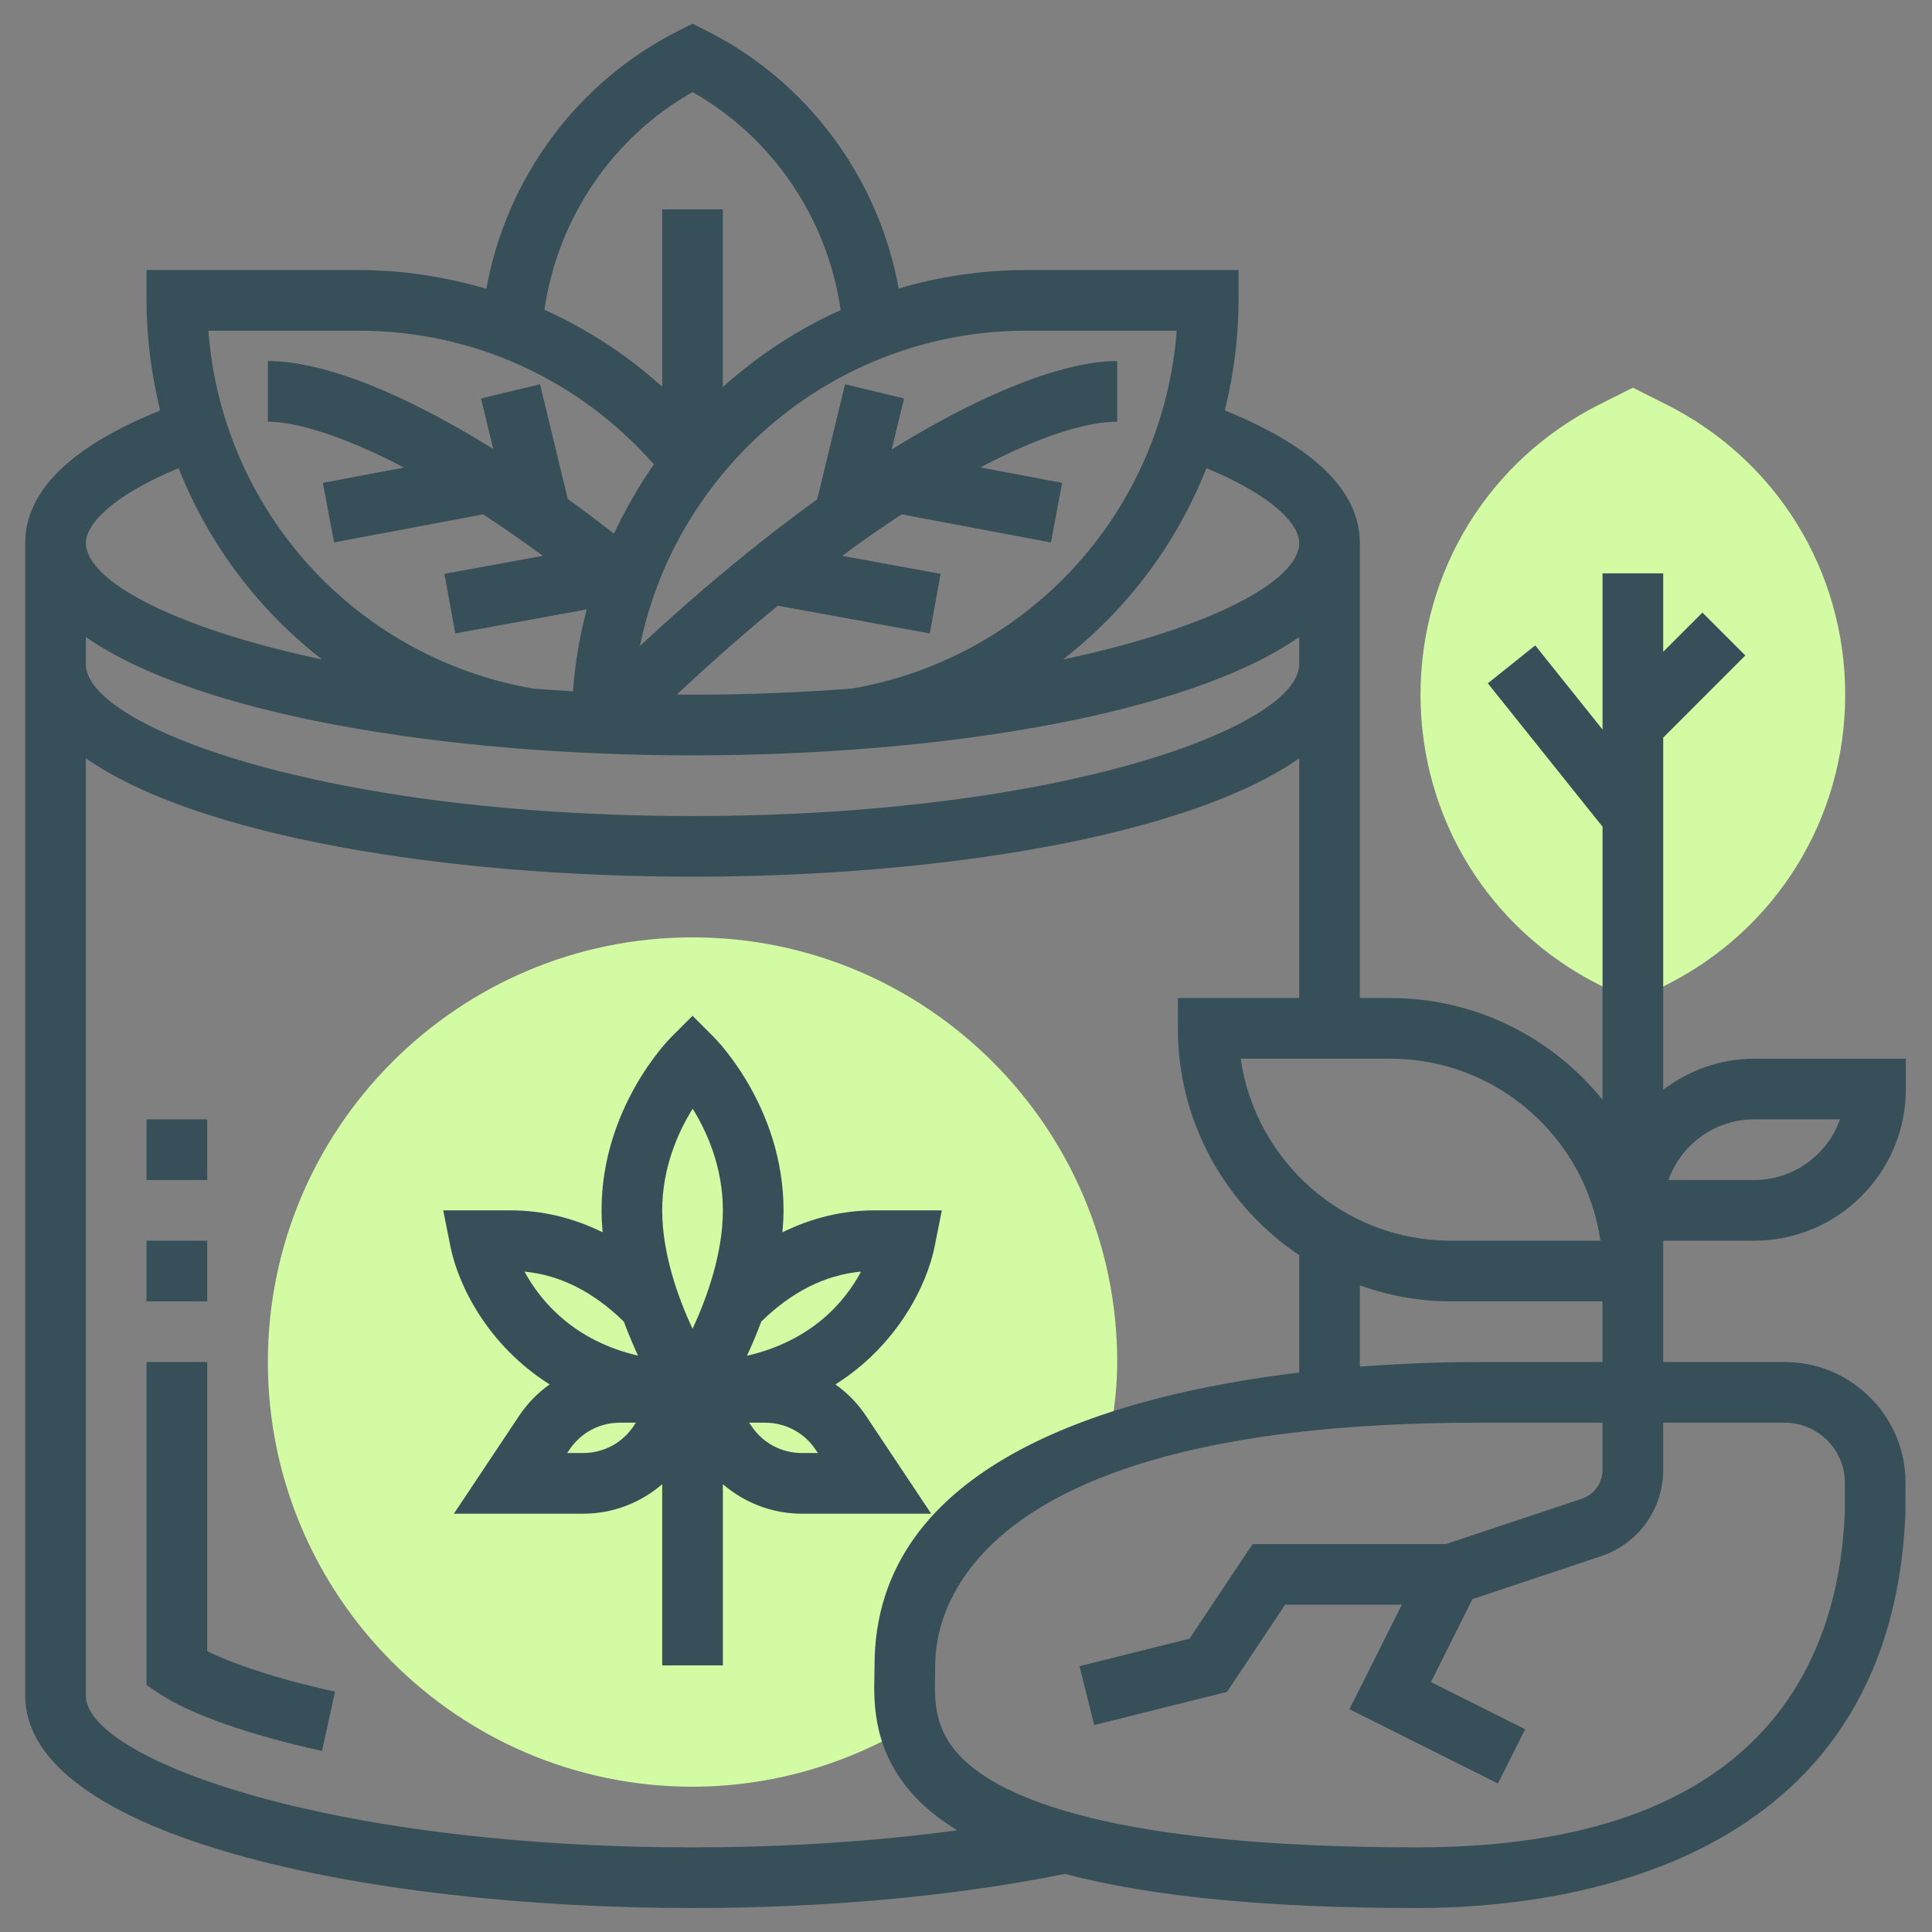 <?xml version="1.0" encoding="utf-8"?>
<svg xmlns="http://www.w3.org/2000/svg" xmlns:xlink="http://www.w3.org/1999/xlink" width="1000" zoomAndPan="magnify" viewBox="0 0 750 750" height="1000" preserveAspectRatio="xMidYMid meet" version="1.0">
  <rect x="0" y="0" width="750" height="750" fill="#808080" stroke="none"/>
  <defs>
    <clipPath id="4972e5ce58">
      <path clip-rule="nonzero" d="M 9.195 9.195 L 740 9.195 L 740 740.445 L 9.195 740.445 Z M 9.195 9.195"/>
    </clipPath>
  </defs>
  <path fill="#d2fba4" fill-opacity="1" fill-rule="nonzero" d="M 351.27 646.492 C 351.27 616.363 370.496 581.406 430.25 560.156 C 432.363 549.527 433.699 538.996 433.699 528.738 C 433.699 437.801 359.734 363.883 268.844 363.883 C 177.953 363.883 103.988 437.801 103.988 528.738 C 103.988 619.629 177.953 693.594 268.844 693.594 C 298.512 693.594 327.445 685.453 353.02 670.227 C 350.488 661.027 351.27 652.562 351.27 646.492"/>
  <path fill="#d2fba4" fill-opacity="1" fill-rule="nonzero" d="M 633.879 388.812 L 621.137 382.465 C 578.176 360.938 551.453 317.746 551.453 269.68 C 551.453 221.613 578.176 178.375 621.137 156.895 L 633.879 150.5 L 646.621 156.895 C 689.582 178.375 716.305 221.613 716.305 269.68 C 716.305 317.746 689.582 360.938 646.621 382.465 L 633.879 388.812"/>
  <path fill="#374f59" fill-opacity="1" fill-rule="nonzero" d="M 291.703 553.578 L 290.828 552.289 L 297.039 552.289 C 304.949 552.289 312.266 556.199 316.633 562.777 L 317.508 564.062 L 311.297 564.062 C 303.387 564.062 296.074 560.156 291.703 553.578 Z M 245.98 553.578 C 241.613 560.156 234.297 564.062 226.387 564.062 L 220.176 564.062 L 221.051 562.777 C 225.422 556.199 232.734 552.289 240.645 552.289 L 246.855 552.289 Z M 242.164 513.055 C 243.957 517.836 245.844 522.254 247.684 526.254 C 222.891 520.504 209.922 505.277 203.617 493.641 C 217.602 494.977 230.48 501.598 242.164 513.055 Z M 268.891 430.395 C 274.41 439.273 280.617 453.027 280.617 469.859 C 280.617 486.512 274.547 503.531 268.844 515.859 C 263.141 503.578 257.066 486.559 257.066 469.859 C 257.066 453.164 263.324 439.32 268.891 430.395 Z M 334.25 493.641 C 328.043 505.324 315.07 520.551 289.957 526.301 C 291.84 522.297 293.727 517.836 295.52 513.055 C 307.25 501.555 320.223 494.93 334.25 493.641 Z M 361.48 587.613 L 336.23 549.711 C 333.008 544.836 328.914 540.699 324.316 537.43 C 348.371 522.254 359.824 498.887 362.816 483.938 L 365.621 469.859 L 339.496 469.859 C 327.074 469.859 315.023 472.805 303.754 478.371 C 303.984 475.566 304.168 472.715 304.168 469.859 C 304.168 430.121 278.273 403.762 277.168 402.66 L 268.844 394.332 L 260.516 402.66 C 259.414 403.762 233.516 430.121 233.516 469.859 C 233.516 472.715 233.699 475.566 233.93 478.371 C 222.66 472.805 210.609 469.859 198.191 469.859 L 172.062 469.859 L 174.871 483.938 C 177.859 498.887 189.312 522.254 213.371 537.43 C 208.77 540.699 204.676 544.836 201.457 549.711 L 176.203 587.613 L 226.387 587.613 C 237.84 587.613 248.648 583.43 257.066 576.16 L 257.066 646.492 L 280.617 646.492 L 280.617 576.16 C 289.035 583.43 299.844 587.613 311.297 587.613 L 361.48 587.613"/>
  <path fill="#374f59" fill-opacity="1" fill-rule="nonzero" d="M 80.438 528.738 L 56.887 528.738 L 56.887 654.172 L 62.176 657.668 C 74.09 665.535 96.996 673.586 125.008 679.703 L 130.07 656.703 C 106.242 651.461 89.73 645.57 80.438 640.973 L 80.438 528.738"/>
  <g clip-path="url(#4972e5ce58)">
    <path fill="#374f59" fill-opacity="1" fill-rule="nonzero" d="M 622.105 528.738 L 573.668 528.738 C 562.629 528.738 546.531 529.105 527.902 530.531 L 527.902 498.977 C 538.984 502.934 550.855 505.188 563.227 505.188 L 622.105 505.188 Z M 692.758 552.289 C 699.012 552.289 704.898 554.727 709.359 559.141 C 713.777 563.605 716.215 569.492 716.168 575.793 L 716.168 587.109 C 713.684 646.445 682.914 717.145 550.254 717.145 C 432.133 717.145 388.711 698.102 373.121 682.141 C 362.539 671.332 362.77 660.152 363 650.309 L 363.047 646.492 C 363.047 624.367 378.227 552.289 573.668 552.289 L 622.105 552.289 L 622.105 570.641 C 622.105 575.703 618.883 580.211 614.055 581.82 L 561.34 599.391 L 486.273 599.391 L 461.758 636.141 L 419.07 646.812 L 424.773 669.676 L 476.293 656.797 L 498.875 622.941 L 544.184 622.941 L 523.852 663.512 L 581.488 692.352 L 592.066 671.285 L 555.5 652.977 L 571.598 620.777 L 621.504 604.129 C 635.949 599.297 645.656 585.867 645.656 570.641 L 645.656 552.289 Z M 268.844 717.145 C 125.102 717.145 33.336 682.277 33.336 658.266 L 33.336 294.379 C 76.621 324.648 173.121 340.332 268.844 340.332 C 364.562 340.332 461.113 324.648 504.352 294.379 L 504.352 387.434 L 457.25 387.434 L 457.25 399.211 C 457.25 435.867 475.969 468.207 504.352 487.25 L 504.352 532.832 C 431.902 541.523 339.496 568.02 339.496 646.492 L 339.449 649.805 C 339.172 661.348 338.758 680.715 356.285 698.605 C 360.516 702.93 365.668 706.887 371.602 710.52 C 339.633 714.844 304.812 717.145 268.844 717.145 Z M 33.336 247.277 C 76.621 277.547 173.121 293.23 268.844 293.23 C 364.562 293.23 461.113 277.547 504.352 247.277 L 504.352 257.906 C 504.352 281.914 412.633 316.781 268.844 316.781 C 125.102 316.781 33.336 281.914 33.336 257.906 Z M 69.352 181.734 C 80.941 211.172 100.262 236.793 125.055 256.02 C 66.961 243.691 33.336 225.293 33.336 210.805 C 33.336 203.672 43.086 192.68 69.352 181.734 Z M 139.312 128.375 C 183.609 128.375 224.777 147.281 253.848 180.262 C 247.914 188.723 242.762 197.738 238.348 207.168 C 232.32 202.477 226.34 197.969 220.406 193.691 L 209.645 149.168 L 186.738 154.688 L 191.477 174.281 C 156.285 152.434 125.469 140.152 103.988 140.152 L 103.988 163.703 C 114.707 163.703 132.781 168.945 156.84 181.504 L 125.332 187.438 L 129.699 210.574 L 187.566 199.672 C 194.926 204.5 202.652 209.836 210.746 215.77 L 172.523 222.762 L 176.754 245.898 L 227.766 236.562 C 225.055 246.82 223.215 257.445 222.43 268.348 C 217.094 268.07 211.898 267.703 206.793 267.289 C 137.43 255.098 86.141 197.785 80.898 128.375 Z M 268.844 35.738 C 300.027 53.398 321.281 84.953 326.34 120.371 C 309.551 127.914 294.188 138.082 280.617 150.223 L 280.617 81.273 L 257.066 81.273 L 257.066 150.133 C 243.359 137.758 227.996 127.73 211.348 120.281 C 216.453 84.906 237.656 53.398 268.844 35.738 Z M 456.789 128.375 C 451.547 197.785 400.258 255.098 330.895 267.289 C 311.438 268.762 290.828 269.68 268.844 269.68 C 266.773 269.68 264.84 269.59 262.77 269.59 C 276.293 256.938 289.402 245.395 302.008 235.137 L 360.93 245.898 L 365.16 222.762 L 326.938 215.77 C 334.895 209.883 342.621 204.5 350.027 199.672 L 407.984 210.574 L 412.309 187.438 L 380.57 181.457 C 403.293 169.496 421.602 163.703 433.699 163.703 L 433.699 140.152 C 414.285 140.152 383.746 151.191 346.164 174.465 L 350.949 154.688 L 328.043 149.168 L 317.23 193.875 C 295.797 209.285 272.707 228.234 248.422 250.773 C 262.68 181.09 324.594 128.375 398.371 128.375 Z M 504.352 210.805 C 504.352 225.293 470.773 243.691 412.633 256.02 C 437.422 236.793 456.742 211.172 468.336 181.734 C 494.598 192.68 504.352 203.672 504.352 210.805 Z M 621.277 481.637 L 563.227 481.637 C 521.781 481.637 487.379 450.863 481.629 410.984 L 539.676 410.984 C 581.121 410.984 615.527 441.711 621.277 481.637 Z M 680.98 434.535 L 714.281 434.535 C 709.406 448.242 696.344 458.086 680.98 458.086 L 647.68 458.086 C 652.555 444.379 665.617 434.535 680.98 434.535 Z M 645.656 493.41 L 645.656 481.637 L 680.98 481.637 C 713.453 481.637 739.855 455.188 739.855 422.758 L 739.855 410.984 L 680.98 410.984 C 667.688 410.984 655.543 415.586 645.656 423.035 L 645.656 286.332 L 677.531 254.453 L 660.879 237.805 L 645.656 253.027 L 645.656 222.578 L 622.105 222.578 L 622.105 283.203 L 595.977 250.547 L 577.578 265.266 L 622.105 320.922 L 622.105 426.945 C 602.648 402.844 572.977 387.434 539.676 387.434 L 527.902 387.434 L 527.902 210.805 C 527.902 190.656 510.145 173.359 475.465 159.332 C 478.867 145.578 480.801 131.32 480.801 116.602 L 480.801 104.824 L 398.371 104.824 C 381.168 104.824 364.609 107.402 348.879 112 C 341.105 69.133 313.508 31.551 274.133 11.863 L 268.844 9.195 L 263.555 11.863 C 224.133 31.598 196.535 69.176 188.809 112.094 C 172.891 107.492 156.332 104.824 139.312 104.824 L 56.887 104.824 L 56.887 116.602 C 56.887 131.32 58.816 145.578 62.176 159.332 C 27.539 173.359 9.785 190.609 9.785 210.805 L 9.785 658.266 C 9.785 712.359 140.098 740.695 268.844 740.695 C 320.82 740.695 370.68 736.094 413.414 727.445 C 446.992 736.324 492.344 740.695 550.254 740.695 C 605.316 740.695 733.969 725.793 739.672 587.66 L 739.719 575.84 C 739.766 563.281 734.938 551.461 726.012 542.539 C 717.133 533.613 705.359 528.738 692.758 528.738 L 645.656 528.738 L 645.656 493.41"/>
  </g>
  <path fill="#374f59" fill-opacity="1" fill-rule="nonzero" d="M 80.438 434.535 L 56.887 434.535 L 56.887 458.086 L 80.438 458.086 L 80.438 434.535"/>
  <path fill="#374f59" fill-opacity="1" fill-rule="nonzero" d="M 80.438 481.637 L 56.887 481.637 L 56.887 505.188 L 80.438 505.188 L 80.438 481.637"/>
</svg>